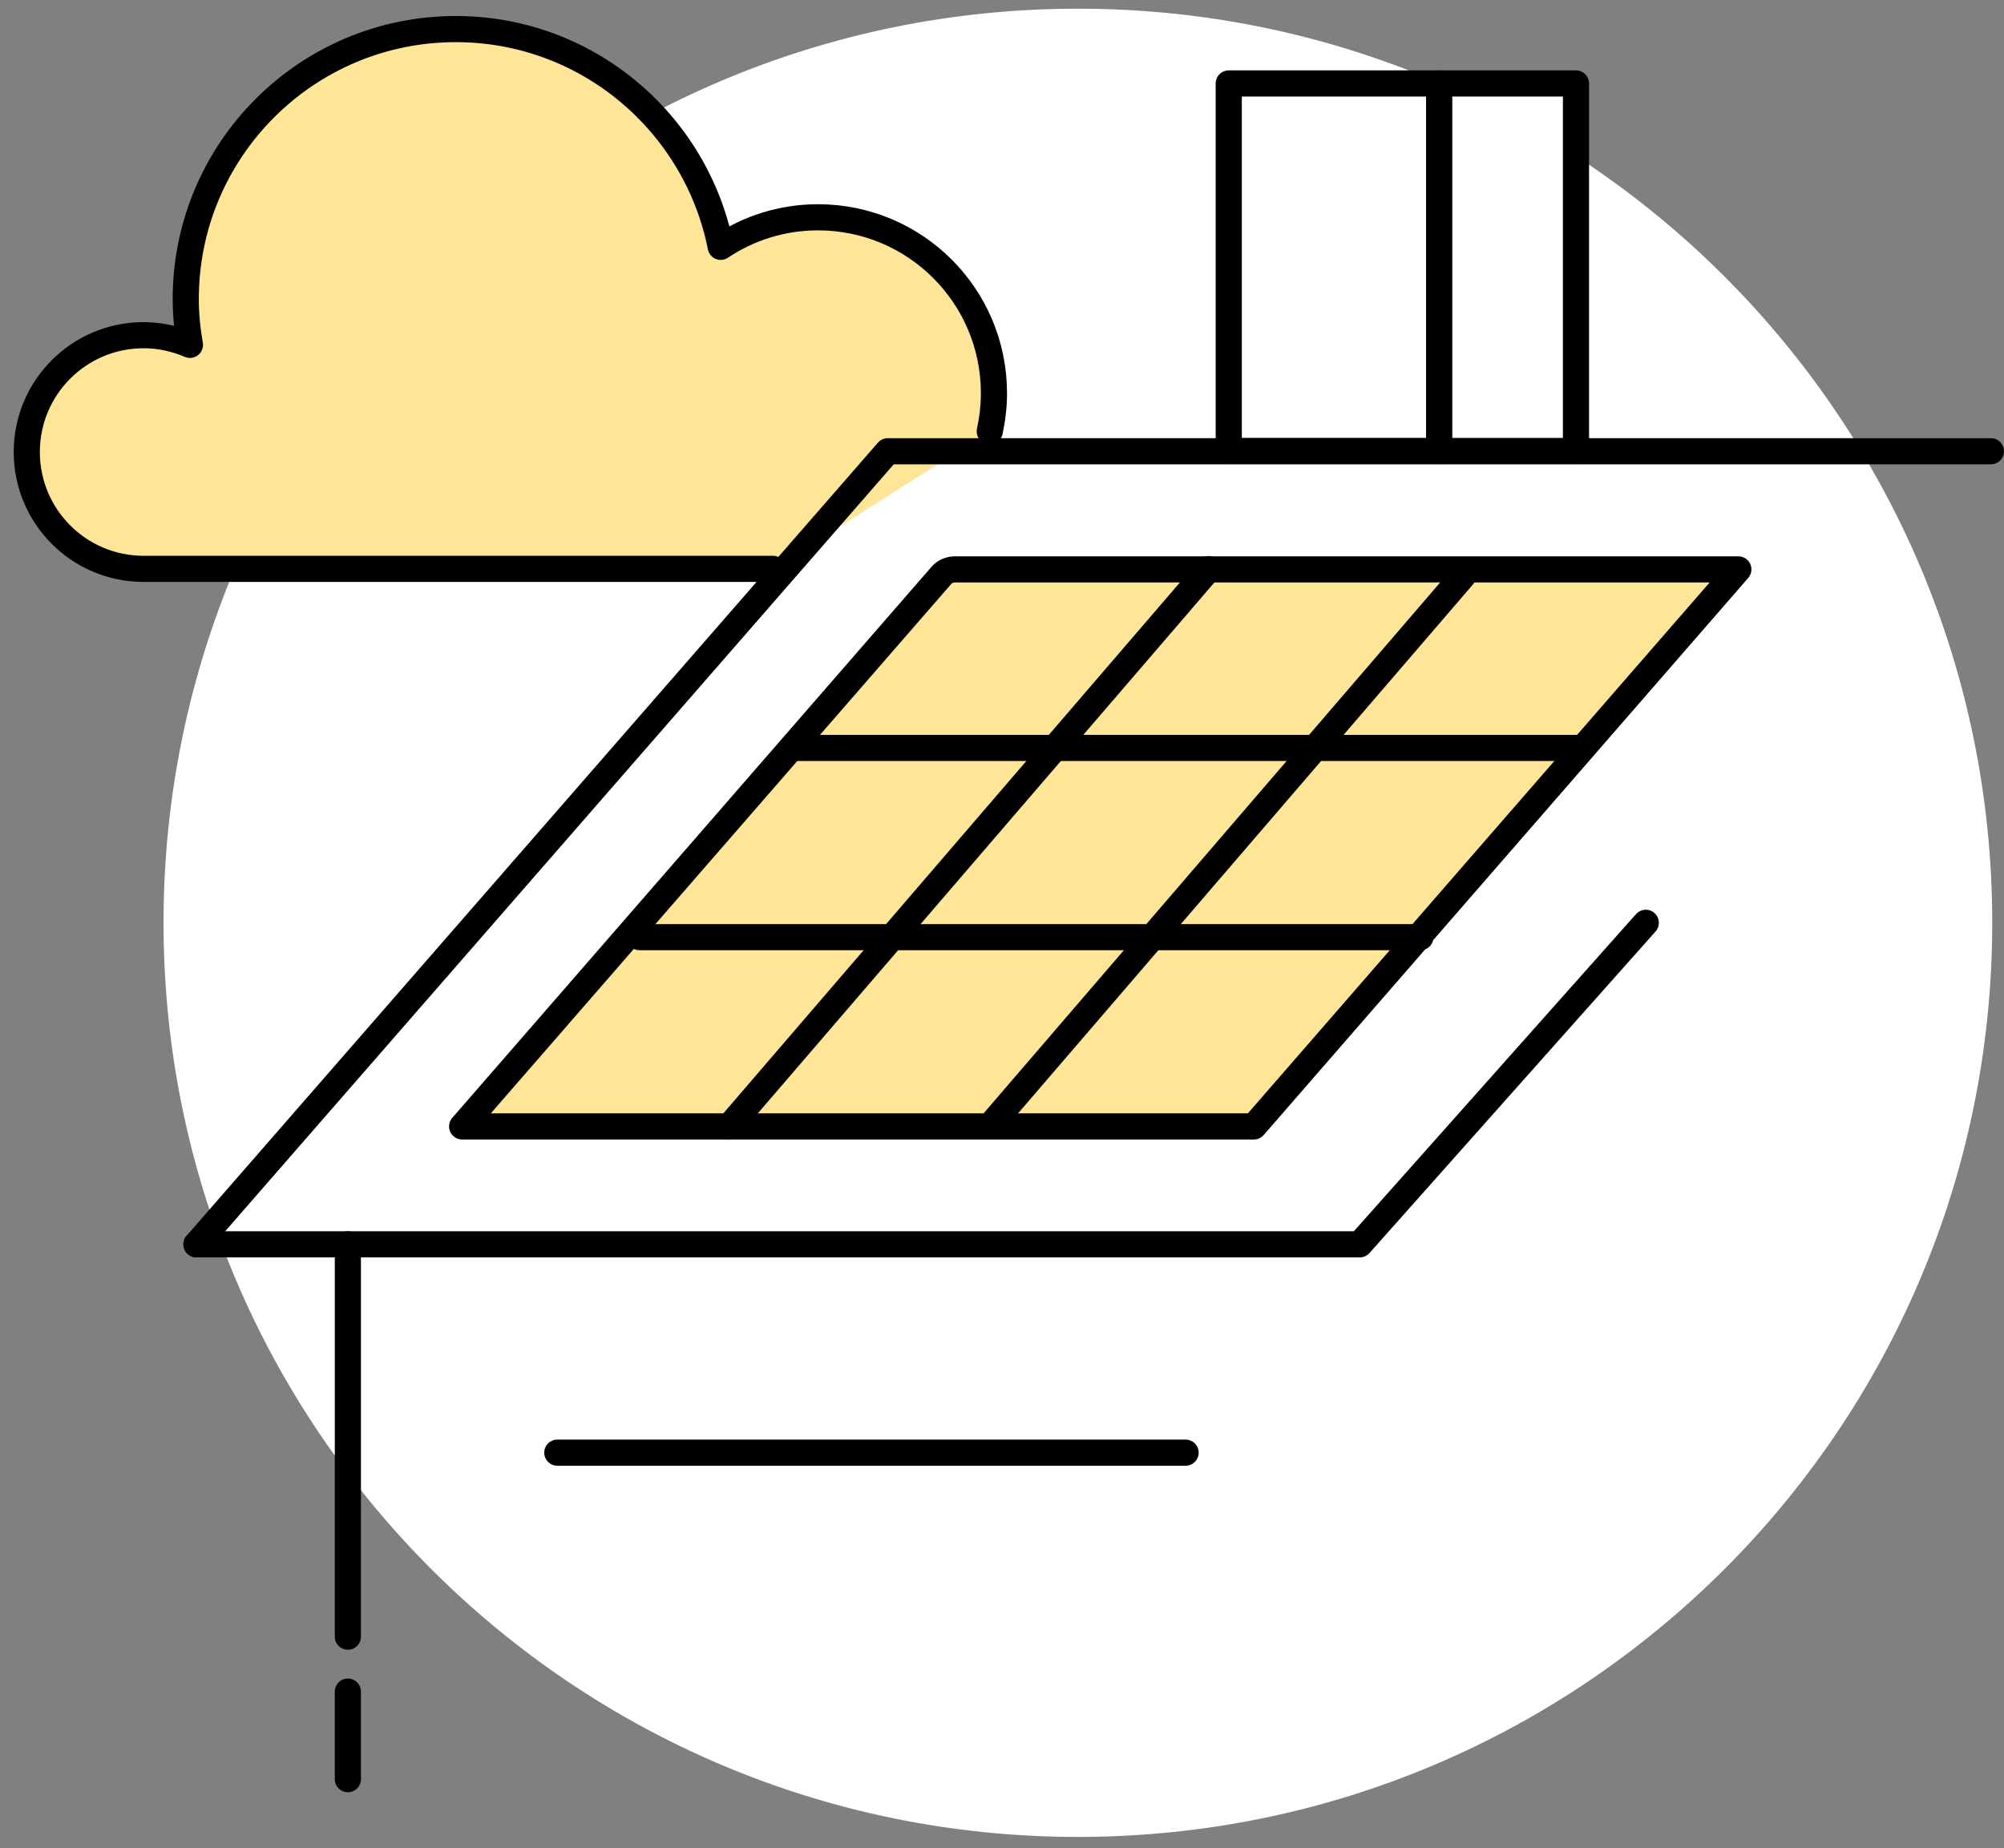 <svg xmlns="http://www.w3.org/2000/svg" fill="none" viewBox="0 0 116 107" height="107" width="116">
<rect x="0" y="0" width="116" height="107" fill="#808080" stroke="none"/>
<path fill="white" d="M62.392 106.357C91.623 106.357 115.319 82.66 115.319 53.43C115.319 24.199 91.623 0.503 62.392 0.503C33.162 0.503 9.466 24.199 9.466 53.43C9.466 82.66 33.162 106.357 62.392 106.357Z"></path>
<path fill="#FFE598" d="M57.292 24.976C57.443 24.265 57.534 23.523 57.534 22.767C57.534 17.137 52.978 12.581 47.348 12.581C45.26 12.581 43.322 13.217 41.718 14.291C40.295 7.102 33.969 1.684 26.386 1.684C17.744 1.684 10.752 8.691 10.752 17.318C10.752 18.226 10.843 19.104 10.994 19.967C10.177 19.619 9.269 19.407 8.315 19.407C4.577 19.407 1.55 22.434 1.55 26.172C1.55 29.91 4.577 32.937 8.315 32.937H44.745"></path>
<path stroke-linejoin="round" stroke-linecap="round" stroke-miterlimit="10" stroke-width="1.513" stroke="black" d="M57.292 24.976C57.443 24.265 57.534 23.523 57.534 22.767C57.534 17.137 52.978 12.581 47.348 12.581C45.26 12.581 43.322 13.217 41.718 14.291C40.295 7.102 33.969 1.684 26.386 1.684C17.744 1.684 10.752 8.691 10.752 17.318C10.752 18.226 10.843 19.104 10.994 19.967C10.177 19.619 9.269 19.407 8.315 19.407C4.577 19.407 1.55 22.434 1.55 26.172C1.55 29.91 4.577 32.937 8.315 32.937H44.745"></path>
<path stroke-linejoin="round" stroke-linecap="round" stroke-miterlimit="10" stroke-width="1.513" stroke="black" d="M115.243 26.127H53.629H51.389L11.372 72.046"></path>
<path stroke-linejoin="round" stroke-linecap="round" stroke-miterlimit="10" stroke-width="1.513" stroke="black" fill="#FFE598" d="M26.75 65.22L54.477 33.331C54.674 33.088 54.976 32.967 55.294 32.967H100.623L72.578 65.22H26.75Z"></path>
<path stroke-linejoin="round" stroke-linecap="round" stroke-miterlimit="10" stroke-width="1.513" stroke="black" d="M46.016 43.305H91.224"></path>
<path stroke-linejoin="round" stroke-linecap="round" stroke-miterlimit="10" stroke-width="1.513" stroke="black" d="M82.219 54.262H37.026"></path>
<path stroke-linejoin="round" stroke-linecap="round" stroke-miterlimit="10" stroke-width="1.513" stroke="black" d="M69.96 32.952L42.217 65.22"></path>
<path stroke-linejoin="round" stroke-linecap="round" stroke-miterlimit="10" stroke-width="1.513" stroke="black" d="M84.686 33.346L57.58 64.872"></path>
<path stroke-linejoin="round" stroke-linecap="round" stroke-miterlimit="10" stroke-width="1.513" stroke="black" d="M11.372 72.046H78.707L95.265 53.43"></path>
<path stroke-linejoin="round" stroke-linecap="round" stroke-miterlimit="10" stroke-width="1.513" stroke="black" d="M20.136 72.046V94.763"></path>
<path stroke-linejoin="round" stroke-linecap="round" stroke-miterlimit="10" stroke-width="1.513" stroke="black" d="M83.309 4.832H71.125V26.112H83.309V4.832Z"></path>
<path stroke-linejoin="round" stroke-linecap="round" stroke-miterlimit="10" stroke-width="1.513" stroke="black" fill="white" d="M91.224 4.832H83.309V26.112H91.224V4.832Z"></path>
<path stroke-linejoin="round" stroke-linecap="round" stroke-miterlimit="10" stroke-width="1.513" stroke="black" d="M68.628 84.108H32.259"></path>
<path stroke-linejoin="round" stroke-linecap="round" stroke-miterlimit="10" stroke-width="1.513" stroke="black" d="M20.136 97.942V103.012"></path>
</svg>
